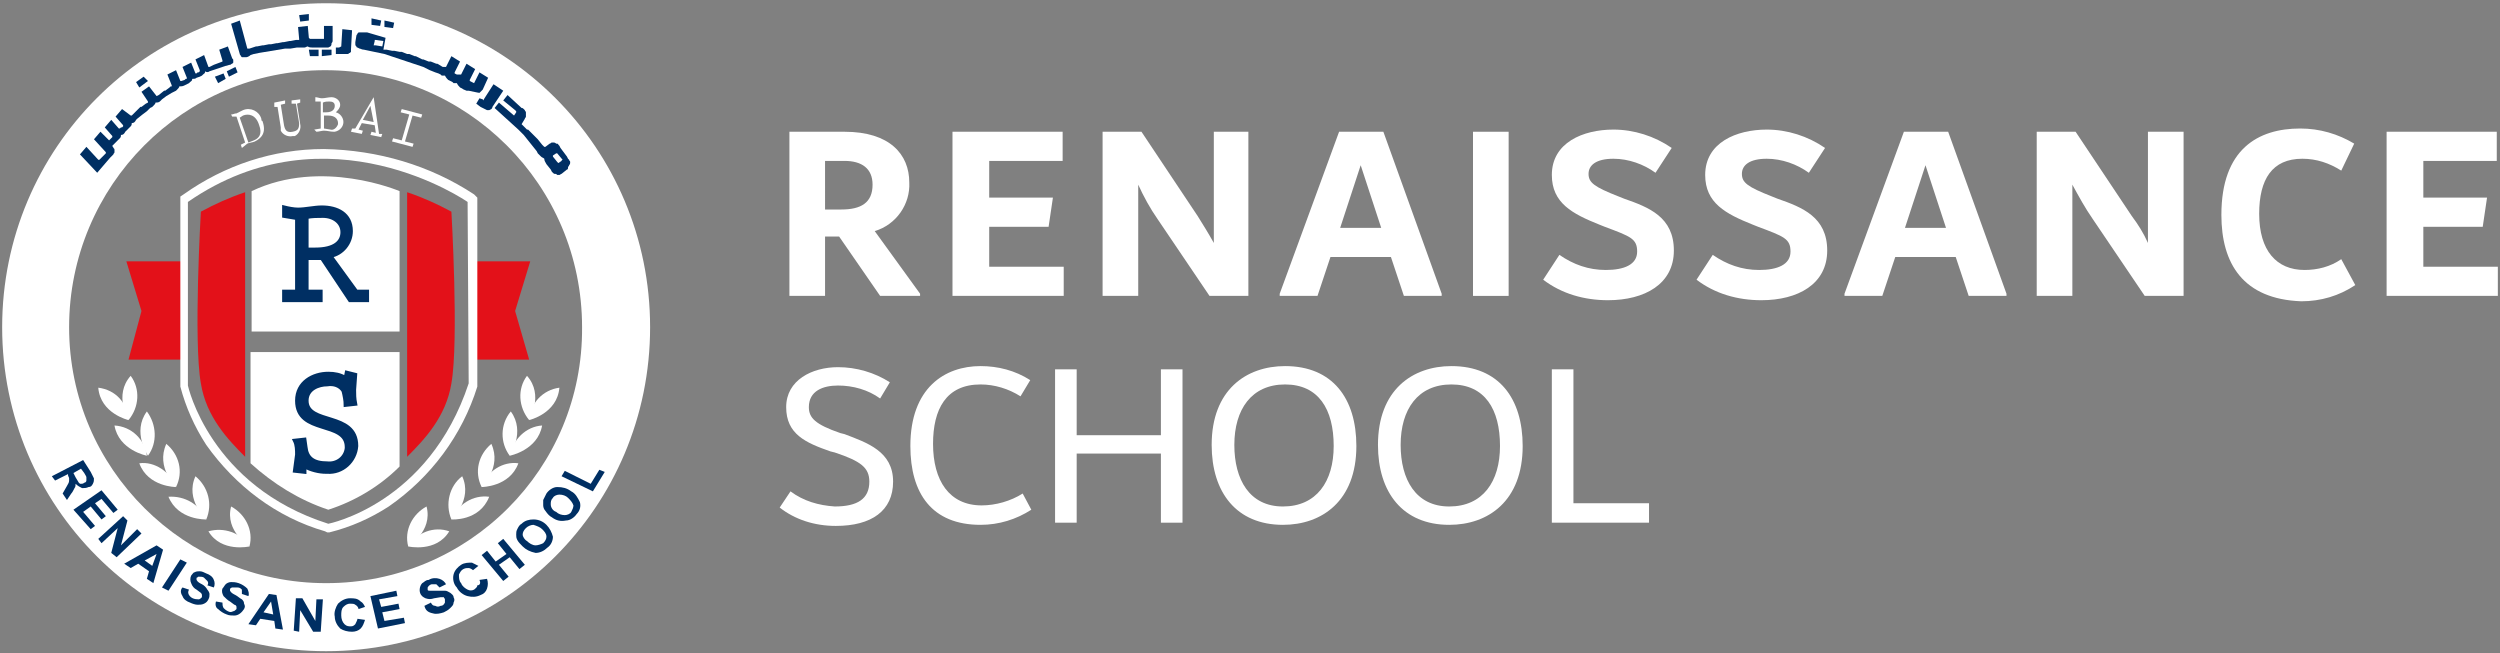 <?xml version="1.0" encoding="utf-8"?>
<!-- Generator: Adobe Illustrator 19.0.0, SVG Export Plug-In . SVG Version: 6.00 Build 0)  -->
<svg version="1.1" id="Layer_1" xmlns="http://www.w3.org/2000/svg" xmlns:xlink="http://www.w3.org/1999/xlink" x="0px" y="0px"
	 viewBox="-189 366.5 231.5 60.5" style="enable-background:new -189 366.5 231.5 60.5;" xml:space="preserve">
<rect x="-189" y="366.5" width="231.5" height="60.5" fill="#808080" stroke="none"/>
<style type="text/css">
	.st0{fill:#FFFFFF;}
	.st1{fill:#002F63;}
	.st2{fill:#E31119;}
	.st3{fill:#002F63;stroke:#002F63;stroke-width:0.35;stroke-miterlimit:10;}
</style>
<title>RENAISSANCE ENG AR LOGOS</title>
<path class="st0" d="M-103.8,393.7v0.2h-3.7l-3.8-5.5h-1.3v5.5h-3.3v-15.2h5.1c4.2,0,6,2.1,6,4.7c0.1,2-1.2,3.9-3.2,4.5
	L-103.8,393.7z M-112.5,385.9h1.4c1.8,0,2.9-0.6,2.9-2.3c0-1.5-1-2.2-2.6-2.2h-1.8V385.9z"/>
<path class="st0" d="M-90.5,391.2v2.7h-10.3v-15.2h10.2v2.7h-6.8v3.4h5.9l-0.4,2.7h-5.5v3.7H-90.5z"/>
<path class="st0" d="M-73.4,378.7v15.2H-77l-4.8-7.1c-0.7-1-1.3-2.1-1.8-3.2v10.3h-3.3v-15.2h3.6l5.2,7.8c0.5,0.8,1,1.6,1.5,2.5
	v-10.3H-73.4z"/>
<path class="st0" d="M-55.5,393.7v0.2H-59l-1.2-3.6h-5.6l-1.2,3.6h-3.5v-0.2l5.5-15h4.1L-55.5,393.7z M-61.1,387.6l-1.9-5.8
	l-1.9,5.8H-61.1z"/>
<path class="st0" d="M-52.6,378.7h3.3v15.2h-3.3V378.7z"/>
<path class="st0" d="M-46.1,392.4l1.5-2.3c1.3,0.9,2.7,1.4,4.3,1.4c1.7,0,2.9-0.5,2.9-1.7s-0.6-1.4-3-2.3l-0.5-0.2
	c-2.5-1-4.4-2-4.4-4.6c0-3,2.9-4.2,5.7-4.2c1.9,0,3.8,0.6,5.4,1.7l-1.5,2.3c-1.1-0.8-2.5-1.3-3.9-1.3c-1.6,0-2.3,0.6-2.3,1.4
	c0,0.8,0.5,1.2,2.8,2.1l0.5,0.2c2.3,0.8,4.6,1.7,4.6,4.8s-2.7,4.6-6.1,4.6C-42.3,394.3-44.4,393.7-46.1,392.4z"/>
<path class="st0" d="M-31.9,392.4l1.5-2.3c1.3,0.9,2.7,1.4,4.3,1.4c1.7,0,2.9-0.5,2.9-1.7s-0.6-1.4-3-2.3l-0.5-0.2
	c-2.5-1-4.4-2-4.4-4.6c0-3,2.9-4.2,5.7-4.2c1.9,0,3.8,0.6,5.4,1.7l-1.5,2.3c-1.1-0.8-2.5-1.3-3.9-1.3c-1.6,0-2.3,0.6-2.3,1.4
	c0,0.8,0.5,1.2,2.8,2.1l0.5,0.2c2.3,0.8,4.6,1.7,4.6,4.8s-2.7,4.6-6.1,4.6C-28.1,394.3-30.2,393.7-31.9,392.4z"/>
<path class="st0" d="M-3.2,393.7v0.2h-3.5l-1.2-3.6h-5.6l-1.2,3.6h-3.5v-0.2l5.5-15h4.1L-3.2,393.7z M-8.8,387.6l-1.9-5.8l-1.9,5.8
	H-8.8z"/>
<path class="st0" d="M13.2,378.7v15.2H9.6l-4.8-7.1c-0.7-1-1.3-2.1-1.9-3.2v10.3h-3.3v-15.2h3.6l5.2,7.8c0.6,0.8,1.1,1.6,1.5,2.5
	v-10.3H13.2z"/>
<path class="st0" d="M16.7,386.4c0-6.1,3.4-8,7.3-8c1.8,0,3.5,0.5,5,1.4l-1.2,2.5c-1.1-0.7-2.3-1.1-3.6-1.1c-2.8,0-4,1.9-4,5.1
	c0,3.4,1.6,5.2,4.2,5.2c1.2,0,2.4-0.3,3.4-1l1.3,2.4c-1.5,1-3.2,1.5-5,1.5C18.7,394.2,16.7,390.9,16.7,386.4z"/>
<path class="st0" d="M42.3,391.2v2.7H32v-15.2h10.2v2.7h-6.8v3.4h5.9l-0.4,2.7h-5.5v3.7H42.3z"/>
<path class="st0" d="M-116.8,413.5l1-1.5c1.2,0.9,2.6,1.3,4.1,1.4c2.1,0,3.2-0.7,3.2-2.3c0-1.3-0.8-1.9-3.2-2.7l-0.4-0.1
	c-2.3-0.8-4.1-1.6-4.1-4.1c0-2.5,2.4-3.7,4.8-3.7c1.7,0,3.4,0.5,4.8,1.4l-0.9,1.5c-1.1-0.8-2.5-1.2-3.9-1.2c-1.4,0-2.7,0.5-2.7,2
	c0,1,0.6,1.6,2.9,2.4l0.4,0.1c2.1,0.8,4.5,1.6,4.5,4.4c0,2.7-2,4.1-5.3,4.1C-113.6,415.2-115.4,414.6-116.8,413.5z"/>
<path class="st0" d="M-104.7,407.8c0-5.4,3.2-7.4,6.5-7.4c1.6,0,3.2,0.4,4.6,1.3l-0.9,1.5c-1.1-0.7-2.4-1.1-3.7-1.1
	c-3.2,0-4.4,2.3-4.4,5.5c0,3.4,1.5,5.7,4.5,5.7c1.3,0,2.7-0.4,3.8-1.1l0.8,1.5c-1.4,0.9-3,1.4-4.7,1.4
	C-102.7,415.1-104.7,412.2-104.7,407.8z"/>
<path class="st0" d="M-79.5,400.7v14.2h-2v-6.4h-7.8v6.4h-2v-14.2h2v6.1h7.8v-6.1H-79.5z"/>
<path class="st0" d="M-76.8,407.7c0-5.1,3.2-7.3,6.8-7.3c4.4,0,6.6,3,6.6,7.4c0,5.1-3.2,7.3-6.8,7.3
	C-74.5,415.1-76.8,412.1-76.8,407.7z M-65.5,407.8c0-3.4-1.4-5.7-4.5-5.7s-4.7,2.3-4.7,5.6c0,3.2,1.4,5.7,4.5,5.7
	S-65.5,411.1-65.5,407.8z"/>
<path class="st0" d="M-61.4,407.7c0-5.1,3.2-7.3,6.8-7.3c4.4,0,6.6,3,6.6,7.4c0,5.1-3.2,7.3-6.8,7.3
	C-59.1,415.1-61.4,412.1-61.4,407.7z M-50.1,407.8c0-3.4-1.4-5.7-4.5-5.7s-4.7,2.3-4.7,5.6c0,3.2,1.4,5.7,4.5,5.7
	S-50.1,411.1-50.1,407.8z"/>
<path class="st0" d="M-36.3,413.1v1.8h-9v-14.2h2v12.4H-36.3z"/>
<path class="st0" d="M-158.8,366.8c-16.6,0-30,13.4-30,30s13.4,30,30,30s30-13.4,30-30S-142.2,366.8-158.8,366.8z M-158.8,420.5
	c-13.1,0-23.8-10.6-23.8-23.7s10.6-23.8,23.7-23.8c13.1,0,23.8,10.6,23.8,23.8c0,0,0,0,0,0C-135,409.9-145.6,420.5-158.8,420.5
	L-158.8,420.5z"/>
<path class="st1" d="M-184.2,410.6l2.9-1.5l0.7,1.1c0.1,0.2,0.2,0.4,0.3,0.6c0,0.2,0,0.3-0.1,0.5c-0.1,0.2-0.2,0.3-0.4,0.3
	c-0.2,0.1-0.4,0.1-0.6,0.1c-0.2-0.1-0.4-0.2-0.6-0.4c0,0.1,0,0.3-0.1,0.4c-0.1,0.2-0.2,0.4-0.3,0.5l-0.4,0.6l-0.4-0.6l0.4-0.7
	c0.1-0.2,0.2-0.3,0.2-0.5c0-0.1,0-0.1,0-0.2c0-0.1-0.1-0.2-0.1-0.3l0-0.1l-1.2,0.6L-184.2,410.6z M-182.2,410.3l0.2,0.4
	c0.1,0.2,0.2,0.3,0.3,0.5c0.1,0.1,0.1,0.1,0.2,0.1c0.1,0,0.2,0,0.3-0.1c0.1,0,0.2-0.1,0.2-0.2c0-0.1,0-0.2,0-0.3
	c0-0.1-0.1-0.2-0.2-0.4l-0.3-0.4L-182.2,410.3z"/>
<path class="st1" d="M-182.2,413.7l2.6-1.8l1.5,1.8l-0.4,0.3l-1.1-1.3l-0.6,0.4l1,1.2l-0.4,0.3l-1-1.2l-0.7,0.5l1.1,1.3l-0.4,0.3
	L-182.2,413.7z"/>
<path class="st1" d="M-179.9,416.4l2.3-2.1l0.4,0.4l-0.6,2.3l1.5-1.5l0.4,0.4l-2.3,2.2l-0.5-0.4l0.6-2.3l-1.5,1.4L-179.9,416.4z"/>
<path class="st1" d="M-174.8,420.5l-0.6-0.4l0.2-0.7l-1-0.7l-0.7,0.4l-0.6-0.4l3-1.7l0.6,0.4L-174.8,420.5z M-174.9,418.9l0.4-1.1
	l-1.1,0.6L-174.9,418.9z"/>
<path class="st1" d="M-174,420.9l1.7-2.6l0.6,0.3l-1.7,2.6L-174,420.9z"/>
<path class="st1" d="M-172.1,420.9l0.6,0.2c-0.1,0.2-0.1,0.3,0,0.5c0.2,0.3,0.5,0.4,0.9,0.4c0.1,0,0.2-0.1,0.3-0.2
	c0-0.1,0-0.1,0-0.2c0-0.1-0.1-0.2-0.1-0.2l-0.4-0.3c-0.2-0.1-0.4-0.3-0.5-0.6c-0.1-0.2-0.1-0.5,0-0.7c0.1-0.1,0.2-0.3,0.3-0.3
	c0.2-0.1,0.3-0.1,0.5-0.1c0.2,0,0.4,0.1,0.6,0.2c0.3,0.1,0.6,0.3,0.7,0.6c0.1,0.2,0.1,0.5,0,0.7l-0.6-0.2c0.1-0.1,0.1-0.3,0-0.4
	c-0.1-0.1-0.2-0.2-0.3-0.3c-0.1-0.1-0.3-0.1-0.5-0.1c-0.1,0-0.1,0.1-0.2,0.1c0,0.1,0,0.1,0,0.2c0.1,0.2,0.3,0.3,0.5,0.4
	c0.2,0.1,0.4,0.3,0.5,0.5c0.1,0.1,0.2,0.3,0.2,0.4c0,0.2,0,0.3-0.1,0.5c-0.1,0.2-0.2,0.3-0.4,0.4c-0.2,0.1-0.4,0.1-0.6,0.1
	c-0.2,0-0.5-0.1-0.7-0.2c-0.3-0.1-0.6-0.3-0.7-0.6C-172.3,421.4-172.3,421.1-172.1,420.9z"/>
<path class="st1" d="M-169,422.2l0.6,0.1c0,0.2,0,0.3,0.1,0.5c0.1,0.1,0.2,0.2,0.4,0.3c0.2,0.1,0.3,0.1,0.5,0c0.1,0,0.2-0.1,0.3-0.2
	c0-0.1,0-0.1,0-0.2c0-0.1-0.1-0.2-0.2-0.2l-0.4-0.3c-0.2-0.1-0.4-0.3-0.6-0.5c-0.1-0.2-0.2-0.4-0.1-0.7c0.1-0.1,0.2-0.3,0.3-0.4
	c0.1-0.1,0.3-0.2,0.5-0.2c0.2,0,0.4,0,0.7,0.1c0.3,0.1,0.6,0.3,0.8,0.5c0.1,0.2,0.2,0.5,0.1,0.7l-0.6-0.2c0-0.1,0-0.3,0-0.4
	c-0.1-0.1-0.2-0.2-0.4-0.2c-0.2,0-0.3,0-0.5,0c-0.1,0-0.1,0.1-0.2,0.1c0,0.1,0,0.1,0,0.2c0.1,0.2,0.3,0.3,0.5,0.4
	c0.2,0.1,0.4,0.3,0.6,0.4c0.1,0.1,0.2,0.2,0.2,0.4c0.1,0.2,0.1,0.3,0,0.5c-0.2,0.3-0.5,0.6-0.9,0.6c-0.2,0-0.5,0-0.7-0.1
	c-0.3-0.1-0.6-0.3-0.8-0.5C-169,422.8-169.1,422.5-169,422.2z"/>
<path class="st1" d="M-162.8,424.8l-0.7-0.1l-0.1-0.7l-1.3-0.2l-0.4,0.6l-0.7-0.1l1.9-2.8l0.7,0.1L-162.8,424.8z M-163.7,423.4
	l-0.2-1.2l-0.7,1L-163.7,423.4z"/>
<path class="st1" d="M-161.8,424.9l0.2-3h0.6l1.2,2.1l0.1-2h0.6l-0.2,3h-0.7l-1.2-2l-0.1,2L-161.8,424.9z"/>
<path class="st1" d="M-155.9,423.8l0.7,0.1c-0.1,0.3-0.2,0.6-0.4,0.8c-0.2,0.2-0.5,0.3-0.8,0.3c-0.4,0-0.8-0.1-1.1-0.3
	c-0.3-0.3-0.5-0.7-0.5-1.1c-0.1-0.4,0.1-0.9,0.3-1.2c0.3-0.3,0.7-0.5,1.1-0.5c0.4,0,0.7,0,1,0.3c0.2,0.1,0.3,0.3,0.4,0.5l-0.6,0.2
	c0-0.1-0.1-0.3-0.3-0.4c-0.1-0.1-0.3-0.1-0.5-0.1c-0.2,0-0.4,0.1-0.6,0.3c-0.2,0.2-0.2,0.5-0.2,0.8c0,0.3,0.1,0.6,0.3,0.8
	c0.2,0.2,0.4,0.2,0.6,0.2c0.2,0,0.3-0.1,0.4-0.2C-156,424.1-155.9,423.9-155.9,423.8z"/>
<path class="st1" d="M-154,424.7l-0.7-3l2.4-0.5l0.1,0.5l-1.7,0.3l0.2,0.7l1.6-0.3l0.1,0.5l-1.6,0.3l0.2,0.8l1.8-0.3l0.1,0.5
	L-154,424.7z"/>
<path class="st1" d="M-149.7,422.6l0.6-0.3c0.1,0.2,0.2,0.3,0.4,0.3c0.2,0.1,0.3,0.1,0.5,0c0.2,0,0.3-0.1,0.4-0.3c0-0.1,0-0.2,0-0.3
	c0-0.1-0.1-0.1-0.1-0.2c-0.1,0-0.2,0-0.3,0l-0.6,0.1c-0.3,0.1-0.5,0.1-0.8,0c-0.2-0.1-0.4-0.2-0.5-0.5c-0.1-0.3,0-0.7,0.2-0.9
	c0.2-0.1,0.3-0.3,0.6-0.3c0.3-0.2,0.7-0.2,1-0.1c0.3,0.1,0.5,0.3,0.6,0.5l-0.6,0.3c-0.1-0.1-0.2-0.2-0.3-0.3c-0.1,0-0.3,0-0.4,0
	c-0.1,0-0.3,0.1-0.4,0.3c0,0.1,0,0.1,0,0.2c0,0.1,0.1,0.1,0.2,0.1c0.2,0,0.4,0,0.6,0c0.2,0,0.5,0,0.8,0c0.2,0,0.3,0.1,0.5,0.2
	c0.1,0.1,0.3,0.2,0.3,0.4c0.1,0.2,0.1,0.3,0,0.5c0,0.2-0.1,0.3-0.3,0.5c-0.2,0.2-0.4,0.3-0.6,0.4c-0.3,0.1-0.7,0.2-1,0.1
	C-149.4,423.2-149.6,423-149.7,422.6z"/>
<path class="st1" d="M-144.6,420.2l0.7-0.1c0.1,0.3,0.1,0.6,0,0.9c-0.1,0.3-0.3,0.5-0.6,0.6c-0.4,0.2-0.8,0.2-1.2,0.1
	c-0.4-0.1-0.8-0.4-1-0.8c-0.3-0.3-0.4-0.8-0.3-1.2c0.1-0.4,0.4-0.7,0.7-0.9c0.3-0.2,0.7-0.2,1-0.2c0.2,0.1,0.4,0.2,0.6,0.3l-0.5,0.4
	c-0.1-0.1-0.3-0.2-0.4-0.2c-0.2,0-0.3,0-0.5,0.1c-0.2,0.1-0.3,0.3-0.4,0.5c0,0.3,0,0.6,0.2,0.8c0.1,0.3,0.4,0.5,0.6,0.6
	c0.2,0.1,0.4,0.1,0.6,0c0.1-0.1,0.3-0.2,0.3-0.4C-144.5,420.7-144.5,420.4-144.6,420.2z"/>
<path class="st1" d="M-142.4,420.3l-2-2.4l0.5-0.4l0.8,1l1-0.7l-0.8-1l0.5-0.4l2,2.4l-0.5,0.4l-0.9-1.1l-1,0.7l0.9,1.1L-142.4,420.3
	z"/>
<path class="st1" d="M-140.6,417.1c-0.2-0.2-0.4-0.4-0.5-0.6c-0.1-0.2-0.1-0.3-0.1-0.5c0-0.2,0-0.3,0.1-0.5c0.1-0.2,0.2-0.4,0.4-0.5
	c0.3-0.3,0.7-0.4,1.1-0.4c0.5,0,0.9,0.2,1.2,0.5c0.3,0.3,0.5,0.7,0.6,1.1c0,0.4-0.2,0.8-0.5,1c-0.3,0.3-0.7,0.5-1.1,0.5
	C-139.9,417.6-140.3,417.4-140.6,417.1z M-140.2,416.6c0.2,0.2,0.5,0.4,0.8,0.4c0.2,0,0.5-0.1,0.7-0.2c0.2-0.2,0.3-0.4,0.3-0.6
	c0-0.3-0.2-0.5-0.4-0.7c-0.2-0.2-0.5-0.3-0.8-0.4c-0.2,0-0.5,0.1-0.7,0.3c-0.2,0.2-0.3,0.4-0.3,0.6
	C-140.6,416.2-140.4,416.5-140.2,416.6z"/>
<path class="st1" d="M-137.9,414.4c-0.2-0.1-0.4-0.3-0.6-0.6c-0.1-0.1-0.2-0.3-0.2-0.5c0-0.2,0-0.3,0-0.5c0.1-0.2,0.2-0.4,0.3-0.6
	c0.2-0.3,0.6-0.6,1-0.6c0.5,0,0.9,0.1,1.3,0.4c0.4,0.2,0.6,0.6,0.8,1c0.1,0.4,0,0.8-0.3,1.1c-0.2,0.3-0.6,0.6-1,0.6
	C-137.1,414.8-137.5,414.7-137.9,414.4z M-137.5,413.9c0.2,0.2,0.5,0.3,0.8,0.3c0.2,0,0.5-0.1,0.6-0.3c0.1-0.2,0.2-0.4,0.2-0.6
	c-0.1-0.3-0.3-0.5-0.5-0.7c-0.2-0.2-0.5-0.3-0.8-0.3c-0.2,0-0.5,0.1-0.6,0.3c-0.2,0.2-0.2,0.4-0.2,0.6
	C-138,413.5-137.8,413.8-137.5,413.9z"/>
<path class="st1" d="M-134.1,412l-2.9-1.4l0.3-0.5l2.4,1.2l0.8-1.3l0.5,0.2L-134.1,412z"/>
<polygon class="st2" points="-139.9,390.7 -145.2,390.7 -145.2,399.8 -140,399.8 -141.3,395.3 "/>
<polygon class="st2" points="-177.3,390.7 -171.9,390.7 -171.9,399.8 -177.1,399.8 -175.9,395.3 "/>
<path class="st0" d="M-145.1,384.5c-4.1-2.7-8.9-4.1-13.9-4.2c-4.7,0-9.2,1.5-13,4.2l-0.3,0.2v17.5v0.1c0.5,1.9,1.3,3.7,2.4,5.4
	c2.7,3.8,6.5,6.7,11,8l0.2,0.1h0.2c2-0.5,3.8-1.3,5.5-2.4c3.9-2.7,6.8-6.6,8.2-11.1v-0.1v-17.4L-145.1,384.5z M-145.6,402
	c-3.7,11.2-13,13-13,13c-11-3.5-13-12.8-13-12.8v-17c13-9,25.9,0,25.9,0L-145.6,402z"/>
<path class="st2" d="M-147.2,386.1c0,0,0.7,12,0,15.9c-0.5,3.1-2.5,5.2-4.1,6.8v-24.5C-149.8,384.8-148.5,385.4-147.2,386.1z"/>
<path class="st2" d="M-170.4,386.1c0,0-0.7,12,0,15.9c0.5,3.1,2.5,5.2,4.1,6.8v-24.5C-167.8,384.8-169.1,385.4-170.4,386.1z"/>
<path class="st0" d="M-152,399.1v10.6c-1.8,1.8-4.1,3.2-6.6,4c-2.7-0.9-5.1-2.4-7.2-4.3v-10.3H-152z"/>
<path class="st0" d="M-152,397.2v-13c0,0-7.2-3.1-13.7,0v13H-152z"/>
<path class="st3" d="M-156,393.5h1v0.8h-1.6l-2.6-3.9h-1.4v3.1h1.3v0.8h-3.4v-0.8h1.2v-6.8l-1.2-0.2v-0.8c0.4,0.1,0.9,0.2,1.3,0.2
	c0.7,0,1.5-0.2,2.2-0.2c1.4,0,2.7,0.6,2.7,2.2c0,1.1-0.8,2.1-1.9,2.3L-156,393.5z M-160.5,389.6h0.7c1.8,0,2.5-0.7,2.5-1.6
	s-0.8-1.5-1.8-1.5c-0.5,0-1,0-1.5,0.1V389.6z"/>
<path class="st3" d="M-158.6,401.1c0.6,0,1.1,0.1,1.6,0.4l0.1-0.5l0.8,0.2l-0.1,1.4c0,0.4,0,0.8,0.1,1.3l-0.9,0.1
	c0-0.4-0.1-0.9-0.2-1.3c-0.3-0.5-0.9-0.7-1.5-0.6c-0.8,0-1.9,0.4-1.9,1.5c0,2.3,4.6,1,4.6,4.2c-0.1,1.4-1.3,2.5-2.7,2.4
	c0,0-0.1,0-0.1,0c-0.7,0-1.4-0.2-2-0.5v0.5l-0.9-0.1l0.2-1.5c0-0.4,0-0.9-0.2-1.3l0.9-0.1l0.1,0.7c0.1,1,0.7,1.5,2,1.5
	c0.9,0.1,1.7-0.5,1.8-1.4c0,0,0-0.1,0-0.1c0-2.5-4.6-1.1-4.6-4.3C-161.5,401.9-160,401.1-158.6,401.1z"/>
<path class="st0" d="M-140,405.4c0,0,2.6-0.6,2.8-3C-138.7,402.6-139.9,403.8-140,405.4z"/>
<path class="st0" d="M-140,405.4c0,0,1.4-2.3-0.2-4.1C-141.1,402.5-141,404.2-140,405.4z"/>
<path class="st0" d="M-141.8,408.7c0,0,2.6-0.5,3-2.8C-140.3,406-141.5,407.2-141.8,408.7z"/>
<path class="st0" d="M-141.8,408.7c0,0,1.5-2.2,0.1-4.1C-142.7,405.8-142.7,407.5-141.8,408.7z"/>
<path class="st0" d="M-144.4,411.6c0,0,2.6,0,3.4-2.2C-142.4,409.2-143.9,410.1-144.4,411.6z"/>
<path class="st0" d="M-144.4,411.6c0,0,1.9-1.8,0.9-4C-144.7,408.6-145.1,410.2-144.4,411.6z"/>
<path class="st0" d="M-147.2,414.6c0,0,2.6,0.2,3.5-2.1C-145.2,412.3-146.6,413.2-147.2,414.6z"/>
<path class="st0" d="M-147.2,414.6c0,0,2-1.8,1-4C-147.4,411.5-147.8,413.2-147.2,414.6z"/>
<path class="st0" d="M-151.2,417.1c0,0,2.6,0.6,3.8-1.4C-148.8,415.2-150.4,415.8-151.2,417.1z"/>
<path class="st0" d="M-151.2,417.1c0,0,2.3-1.4,1.7-3.7C-150.8,414.1-151.6,415.6-151.2,417.1z"/>
<path class="st0" d="M-177.1,405.4c0,0-2.6-0.6-2.8-3C-178.3,402.6-177.2,403.8-177.1,405.4z"/>
<path class="st0" d="M-177.1,405.4c0,0-1.4-2.3,0.2-4.1C-176,402.5-176.1,404.2-177.1,405.4z"/>
<path class="st0" d="M-175.4,408.7c0,0-2.6-0.5-3-2.8C-176.8,406-175.6,407.2-175.4,408.7z"/>
<path class="st0" d="M-175.3,408.7c0,0-1.5-2.2-0.1-4.1C-174.5,405.8-174.4,407.5-175.3,408.7z"/>
<path class="st0" d="M-172.7,411.6c0,0-2.6,0-3.4-2.2C-174.7,409.2-173.2,410.2-172.7,411.6z"/>
<path class="st0" d="M-172.7,411.6c0,0-1.9-1.8-0.9-4C-172.4,408.6-172,410.2-172.7,411.6z"/>
<path class="st0" d="M-169.9,414.6c0,0-2.6,0.1-3.5-2.1C-171.9,412.4-170.5,413.2-169.9,414.6z"/>
<path class="st0" d="M-169.9,414.6c0,0-2-1.8-1-4C-169.7,411.6-169.3,413.2-169.9,414.6z"/>
<path class="st0" d="M-165.9,417.1c0,0-2.6,0.6-3.8-1.4C-168.3,415.3-166.7,415.8-165.9,417.1z"/>
<path class="st0" d="M-165.9,417.1c0,0-2.3-1.4-1.7-3.7C-166.3,414.1-165.5,415.6-165.9,417.1z"/>
<path class="st0" d="M-166.6,380.2l-0.1-0.3l0.4-0.2l-0.8-2.4h-0.4l-0.1-0.2c0.2,0,0.3-0.1,0.5-0.1c0.2-0.1,0.4-0.2,0.6-0.3
	c0.7-0.3,1.5,0.1,1.7,0.8c0,0.1,0,0.2,0.1,0.2c0.4,1.1-0.1,1.6-0.7,1.9c-0.2,0.1-0.5,0.1-0.7,0.2L-166.6,380.2z M-166,379.7l0.5-0.2
	c0.5-0.2,0.8-0.6,0.5-1.4c-0.3-1-1-1.1-1.5-0.9l-0.3,0.2L-166,379.7z"/>
<path class="st0" d="M-161.2,375.7v0.3l-0.3,0.1l0.3,1.9c0.1,0.4-0.1,0.9-0.5,1.1c-0.1,0-0.1,0-0.2,0c-0.4,0.1-0.9-0.1-1.1-0.5
	c0-0.1,0-0.2,0-0.3l-0.3-1.9h-0.3V376l1-0.2v0.3l-0.4,0.1l0.3,1.9c0.1,0.5,0.3,0.7,0.8,0.6s0.6-0.3,0.6-0.8l-0.3-1.8h-0.4v-0.3
	L-161.2,375.7z"/>
<path class="st0" d="M-159.9,378.5l0.6-0.1v-2.5h-0.5v-0.4c0.2,0,0.4,0.1,0.6,0.1c0.3,0,0.6-0.1,0.9-0.1c0.4,0,0.8,0.3,0.8,0.7
	c0,0,0,0,0,0c0,0.3-0.2,0.5-0.4,0.7c0.4,0.1,0.7,0.5,0.7,0.9c0,0.4-0.3,0.8-0.8,0.9c0,0-0.1,0-0.1,0c-0.3,0-0.6-0.1-0.9-0.1
	c-0.2,0-0.5,0.1-0.7,0.1L-159.9,378.5z M-159,378.4l0.6,0.1c0.3,0.1,0.6-0.2,0.7-0.5c0,0,0-0.1,0-0.1c0-0.3-0.2-0.7-0.9-0.7h-0.4
	L-159,378.4z M-159,376.9h0.2c0.6,0,0.8-0.3,0.8-0.6s-0.2-0.4-0.5-0.4c-0.2,0-0.4,0-0.6,0.1V376.9z"/>
<path class="st0" d="M-153.9,378.9h0.3l-0.1,0.3l-1-0.2l0.1-0.3l0.4,0.1l-0.1-0.7l-1.2-0.2l-0.3,0.6l0.4,0.1l-0.1,0.3l-1-0.2
	l0.1-0.3h0.3l1.7-2.9L-153.9,378.9z M-154.7,376.3l-0.7,1.3l1,0.2L-154.7,376.3z"/>
<path class="st0" d="M-149.9,377.1l-0.1,0.3l-0.8-0.2l-0.7,2.4l0.8,0.2l-0.1,0.3l-1.9-0.5l0.1-0.3l0.8,0.2l0.7-2.4l-0.8-0.2l0.1-0.3
	L-149.9,377.1z"/>
<polygon class="st1" points="-175.3,374 -175.7,373.6 -176.4,374.1 -176.1,374.6 "/>
<polygon class="st1" points="-168,373.1 -167.8,373.6 -167,373.2 -167.2,372.7 "/>
<polygon class="st1" points="-169.1,373.6 -168.8,374.2 -168.1,373.8 -168.3,373.3 "/>
<polygon class="st1" points="-160.4,368.4 -160.4,367.8 -161.3,367.9 -161.2,368.5 "/>
<path class="st1" d="M-159,368.9v1.1c0,0.1,0,0.1,0,0.1h-0.9h-0.4c0,0,0,0-0.1-0.1l-0.1-1.1l-0.9,0.1l0.1,1.1c0,0,0,0.1,0,0.1h-0.3
	l-0.5,0.1h-0.1l-0.5,0.1h-0.1l-0.5,0.1h-0.1l-0.5,0.1h-0.1h-0.1l0,0l-0.5,0.1l0,0h-0.1l0,0l-0.5,0.1l0,0h-0.1l0,0l-0.6,0.2l0,0h-0.1
	l0,0c0,0,0,0-0.1,0l-0.7-2.6l-0.8,0.3l0.8,2.8c0,0.1,0.1,0.1,0.1,0.2c0,0,0.1,0.1,0.1,0.1c0.1,0,0.1,0,0.2,0h0.1h0.1
	c0.1,0,0.3-0.1,0.4-0.2l0.3-0.1l0,0l0.5-0.1l0.6-0.1l0.6-0.1l0.6-0.1l0.6-0.1l0.5,0l0.6-0.1h0.4h0.2h0.1c0.1,0,0.2-0.1,0.3-0.1
	c0.1,0.1,0.3,0.1,0.4,0.1l0,0h1.1c0.1,0,0.3,0,0.4,0l0.2-0.1c0.1-0.1,0.1-0.2,0.1-0.3c0,0,0.1-0.1,0.1-0.2c0-0.1,0-0.1,0-0.2v-1.2
	L-159,368.9z"/>
<polygon class="st1" points="-159.2,371.1 -159.2,371.7 -158.3,371.6 -158.3,371.1 "/>
<polygon class="st1" points="-160.4,371.1 -160.3,371.7 -159.5,371.7 -159.5,371.1 "/>
<path class="st1" d="M-157.4,370.8L-157.4,370.8l-0.2,0.1h-0.3v0.6h0.5h0.4c0.1,0,0.1,0,0.2,0c0.1,0,0.1-0.1,0.2-0.1
	c0,0,0.1-0.1,0.1-0.1c0-0.1,0-0.1,0-0.2l0.1-1.8l0,0l-0.9-0.1L-157.4,370.8z"/>
<polygon class="st1" points="-152.5,368.6 -153.4,368.4 -153.4,369 -152.6,369.1 "/>
<polygon class="st1" points="-153.7,368.4 -154.6,368.2 -154.6,368.8 -153.8,368.9 "/>
<path class="st1" d="M-144.6,375.1c0.1-0.1,0.2-0.2,0.3-0.3l0.5-1.1l-0.8-0.5l-0.5,1l0,0l0,0l-0.4-0.2c0,0,0-0.1,0-0.1l0.5-1
	l-0.8-0.5l-0.5,1l0,0l0,0h-0.1l-0.3,0l-0.2-0.1c0,0,0-0.1,0-0.1l0.5-1l-0.8-0.5l-0.5,1c0,0,0,0-0.1,0l0,0l0,0c0,0-0.1,0-0.1,0h-0.1
	l0,0l-0.5-0.3l0,0h-0.1l0,0l0,0l-0.5-0.2l0,0h-0.1h-0.1l0,0l-0.5-0.2l0,0l0,0h-0.1l0,0l-0.6-0.3l0,0h-0.1l0,0l0,0l-0.5-0.2h-0.1
	h-0.1l0,0l-0.5-0.2l0,0h-0.1h-0.1l0,0l-0.5-0.1h-0.1h-0.1l0,0l-0.5-0.1h-0.1h-0.2l0.2-1.1l-1.7-0.5l-0.2,0h-0.2h-0.2
	c-0.1,0-0.1,0-0.2,0c0,0-0.1,0.1-0.1,0.1c0,0.1-0.1,0.1-0.1,0.2l-0.1,0.6c0,0.1,0,0.1,0,0.2c0,0.1,0,0.1,0.1,0.2
	c0,0.1,0.1,0.1,0.1,0.1l0.2,0.1c0.1,0,0.2,0.1,0.4,0.1l1.9,0.4l0.6,0.2l0.6,0.2l0.6,0.2l0.6,0.2l0.6,0.2l0.6,0.2l0.6,0.3l0.5,0.2
	l0.3,0.1l0.2,0.1l0.1,0.1c0.1,0,0.2,0,0.3,0c0.1,0.2,0.2,0.3,0.3,0.4l0.2,0.1l0.2,0.1l0.1,0.1c0.1,0,0.2,0,0.3,0
	c0.1,0.2,0.2,0.3,0.3,0.4l0.2,0.1c0.1,0.1,0.2,0.1,0.4,0.2c0.1,0,0.1,0,0.2,0C-144.7,375.1-144.6,375.1-144.6,375.1z M-153.6,370.8
	l-0.6-0.1l-0.2,0l0,0l0,0l0.1-0.4c0,0,0,0,0-0.1h0.1l0.7,0.1L-153.6,370.8z"/>
<path class="st1" d="M-143.3,374.3l-0.9,1.4c0,0.1,0,0.1,0,0.1l0,0l-0.1-0.1l-0.3-0.1l-0.3,0.5l0.4,0.3l0.2,0.1l0.2,0.1l0.2,0.1h0.2
	l0.2-0.1c0,0,0.1-0.1,0.1-0.2l1-1.5L-143.3,374.3z"/>
<path class="st1" d="M-136.2,381.5c0-0.1-0.1-0.1-0.1-0.2l-0.1-0.1l-0.1-0.2l-0.6-0.8l-0.1-0.2c0,0-0.1-0.1-0.1-0.1
	c0-0.1-0.1-0.1-0.2-0.1c0,0-0.1-0.1-0.2-0.1l0,0c-0.1,0-0.1,0-0.2,0c-0.1,0-0.1,0.1-0.2,0.1l-0.4,0.3c0,0-0.1,0-0.1,0l0,0l-0.1-0.1
	l0,0l-0.1-0.1l0,0l0,0l0,0l-0.4-0.5l0,0l0,0v0l0,0l-0.4-0.4l0,0l0,0V379l0,0l-0.5-0.5l0,0l0,0h-0.1l0,0l-0.4-0.4l0,0l0,0l0,0l0,0
	l-0.1-0.1l0.3-0.5c0-0.1,0.1-0.1,0.1-0.2c0-0.1,0-0.1,0-0.2c0-0.1,0-0.1,0-0.2c0-0.1-0.1-0.1-0.1-0.2l-0.1-0.1
	c-0.1-0.1-0.1-0.1-0.2-0.1l-1.3-1.2l-0.4,0.5l1.1,0.9c0,0,0,0,0.1,0.1l0,0c0,0,0,0.1,0,0.1l-0.2,0.3l-1.4-1.2l-0.4,0.5l2.2,2
	l0.5,0.5l0.4,0.5l0.4,0.5l0.4,0.5l0.1,0.2l0.2,0.2l0.1,0.1c0.1,0.1,0.2,0.1,0.3,0.2c0,0.2,0.1,0.3,0.2,0.5l0.4,0.5l0.1,0.2l0.1,0.1
	c0.1,0.1,0.1,0.1,0.2,0.1c0.1,0,0.1,0,0.2,0.1l0,0c0,0,0.1,0,0.2,0c0.1,0,0.1-0.1,0.2-0.1l0.5-0.4c0.1,0,0.1-0.1,0.1-0.2
	c0-0.1,0.1-0.1,0.1-0.2C-136.2,381.7-136.2,381.6-136.2,381.5z M-137,381.4l-0.3,0.2l0,0l0,0c0,0-0.1-0.1-0.1-0.1l-0.4-0.5
	c0,0,0-0.1,0-0.1l0.3-0.2l0,0h0.1l0.5,0.6C-137,381.3-137,381.4-137,381.4L-137,381.4z"/>
<path class="st1" d="M-168.1,372.6c0.1,0,0.3-0.1,0.4-0.1c0.1,0,0.1-0.1,0.2-0.1c0,0,0.1-0.1,0.1-0.1c0-0.1,0-0.1,0-0.2
	c0-0.1,0-0.1-0.1-0.2l-0.4-1.1l-0.8,0.3l0.3,1c0,0,0,0.1,0,0.1l-0.8,0.3l0,0l-0.2,0.1l0,0l-0.2,0.1c0,0-0.1,0-0.1,0l-0.4-1.1
	l-0.8,0.4l0.4,1c0,0,0,0.1,0,0.1l0,0l-0.1,0.1h-0.1l-0.1,0.1c0,0,0,0-0.1,0l-0.4-1l-0.8,0.4l0.4,1c0,0,0,0.1,0,0.1l0,0h-0.1
	l-0.1,0.1l-0.3,0.1c0,0-0.1,0-0.1,0l-0.4-1l-0.8,0.4l0.4,1c0,0,0,0.1,0,0.1l0,0h-0.1l-0.1,0.1l0,0l-0.4,0.3l0,0l0,0h-0.1l0,0
	l-0.5,0.4l0,0l-0.2,0.1l0,0c0,0,0,0,0,0l-0.7-0.9l-0.7,0.5l0.6,0.9c0,0,0,0.1,0,0.1l0,0l0,0l-0.2,0.1l0,0l-0.4,0.3l0,0l0,0h-0.1l0,0
	l-0.6,0.6l0,0l-0.2,0.2c0,0,0,0-0.1,0c0,0,0,0,0,0l-0.8-0.6l-0.6,0.7l0.7,0.8c0,0,0,0,0,0.1c0,0,0,0,0,0l0,0l-0.1,0.1l-0.1,0
	l-0.1,0.1c0,0-0.1,0-0.1,0l-0.7-0.8l-0.6,0.7l0.7,0.8c0,0,0,0,0,0.1c0,0,0,0,0,0l0,0l-0.3,0.3l-0.8-0.8l-0.6,0.7l1.1,1.2
	c0,0,0,0.1,0,0.1l-0.6,0.6c0,0,0,0-0.1,0l-1.1-1.2l-0.6,0.7l1.6,1.7l1.2-1.4c0.1-0.1,0.2-0.2,0.3-0.3c0-0.1,0.1-0.1,0.1-0.2
	c0-0.1,0-0.1,0-0.2c0-0.1,0-0.1-0.1-0.2c0-0.1-0.1-0.1-0.1-0.2l0,0l0.4-0.4l0.2-0.2l0.1-0.1c0.1-0.1,0.1-0.2,0.1-0.3l0,0
	c0.2,0,0.3-0.1,0.4-0.3l0.2-0.2l0.2-0.2l0.1-0.1c0.1-0.1,0.1-0.2,0.1-0.3l0,0c0.2,0,0.3-0.1,0.4-0.3l0.1-0.1l0.5-0.4l0.4-0.3
	l0.3-0.3l0.2-0.1l0.1-0.1c0.1-0.1,0.2-0.2,0.2-0.3c0.1,0,0.3,0,0.4-0.1l0,0l0.1-0.1l0.1-0.1l0,0l0.4-0.3l0.5-0.3l0.2-0.1l0.2-0.1
	l0.1-0.1c0.1-0.1,0.2-0.2,0.2-0.3c0.2,0,0.3,0,0.5-0.1l0.2-0.1l0.2-0.1l0.1-0.1c0.1-0.1,0.2-0.1,0.2-0.3c0.2,0,0.3,0,0.4-0.1
	l0.3-0.1l0.2-0.1l0.1-0.1c0.1-0.1,0.2-0.1,0.2-0.3c0.1,0.1,0.3,0.1,0.4,0l0,0L-168.1,372.6z"/>
</svg>
